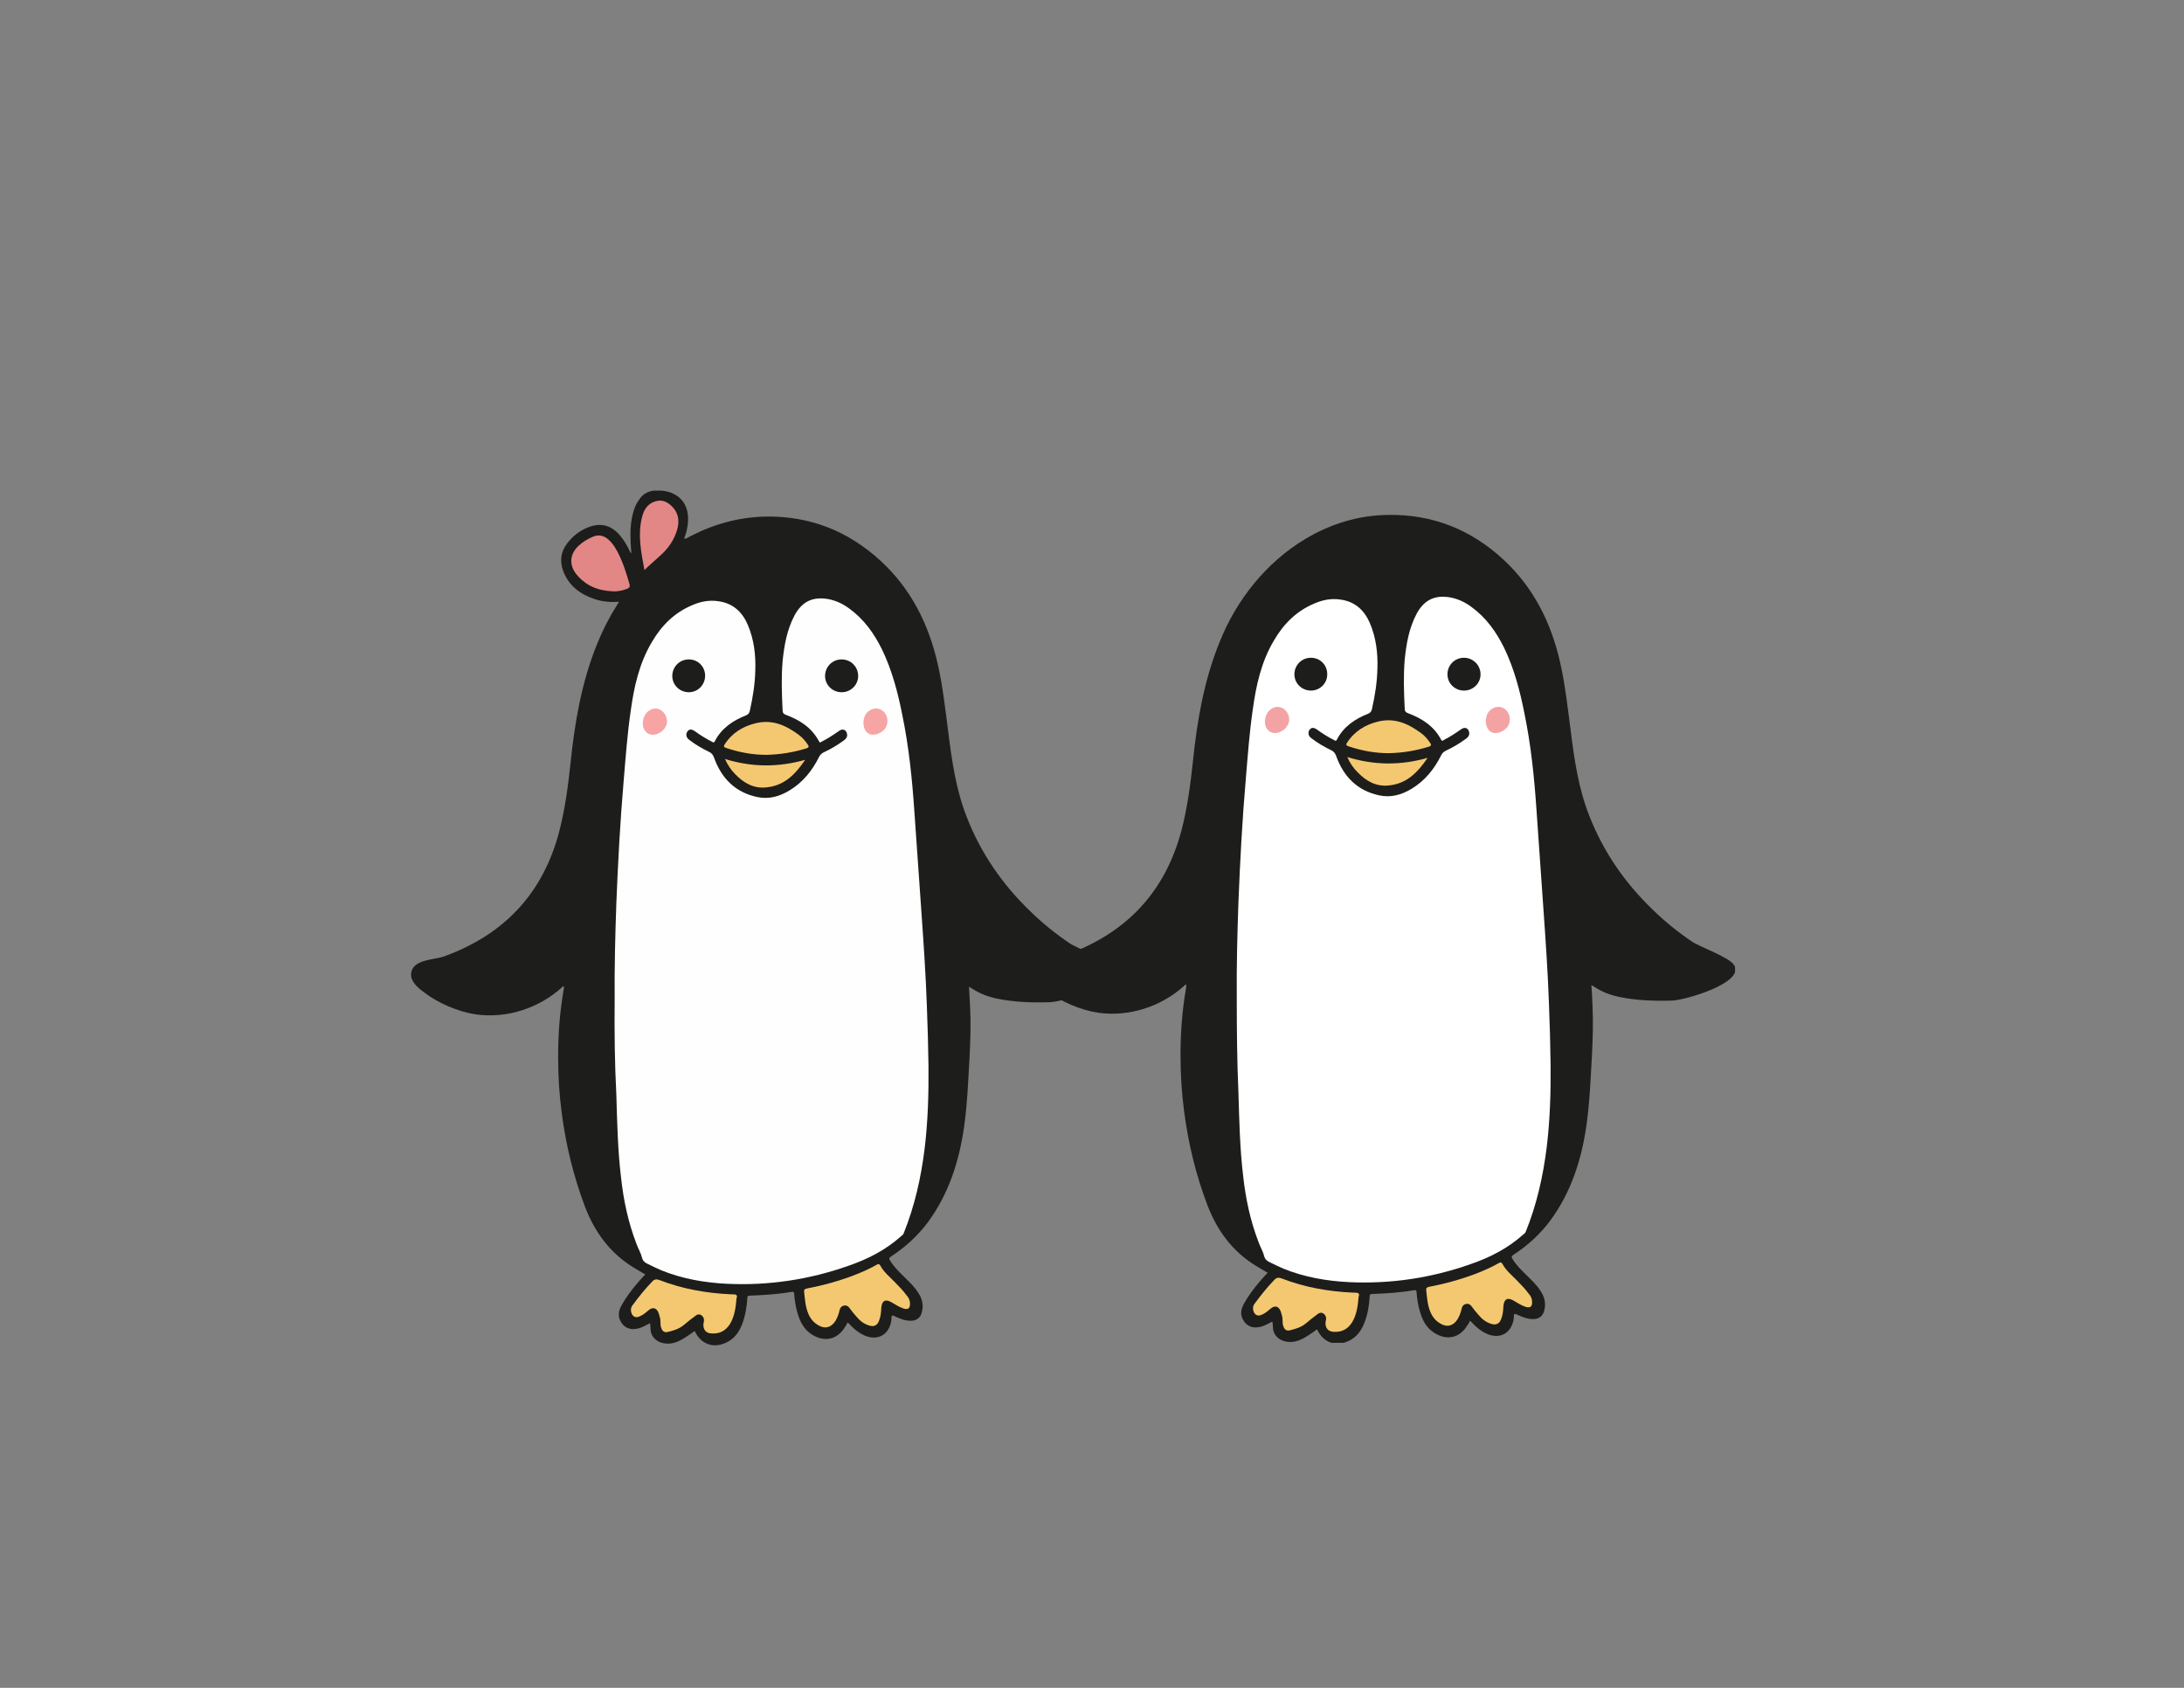 <?xml version="1.0" encoding="utf-8"?>
<!-- Generator: Adobe Illustrator 21.1.0, SVG Export Plug-In . SVG Version: 6.00 Build 0)  -->
<svg version="1.1" id="Capa_1" xmlns="http://www.w3.org/2000/svg" xmlns:xlink="http://www.w3.org/1999/xlink" x="0px" y="0px"
	 viewBox="0 0 792 612" style="enable-background:new 0 0 792 612;" xml:space="preserve">
<rect x="0" y="0" width="792" height="612" fill="#808080" stroke="none"/>
<style type="text/css">
	.st0{fill:#1D1D1B;}
	.st1{fill:#FEFEFE;}
	.st2{fill:#F4C871;}
	.st3{fill:#E28686;}
	.st4{fill:#F7A4A4;}
	.st5{clip-path:url(#SVGID_2_);fill:#1D1E1B;}
	.st6{fill:#FFFFFF;}
	.st7{fill:#1D1E1B;}
	.st8{fill:#F4C870;}
	.st9{fill:#F4A3A4;}
</style>
<g>
	<path class="st0" d="M237,177.9c1,0,2,0,2.9,0c6.7,0.6,10.4,5.3,9.5,12.2c-0.2,1.7-0.6,3.4-1.3,5.1c0.5,0.3,0.8,0,1.2-0.2
		c8.9-4.8,18.3-7.5,28.5-7.7c16.1-0.2,29.9,5.3,41.7,16.2c10.9,10.1,17.2,22.7,20.5,37c1.9,8.3,2.8,16.7,3.9,25.1
		c1.3,10.4,2.8,20.8,6.7,30.7c5.1,13.1,12.9,24.4,23.1,34.2c4.3,4.2,9,8,14,11.4c3.2,2.2,13.7,5.7,15.5,8.7
		c3.8,6.4-17.7,12.6-22.4,12.8c-6.6,0.2-13.2,0-19.7-1.4c-1.7-0.4-3.4-0.9-5-1.6c-1.6-0.7-3.1-1.6-4.7-2.6c0.1,2.5,0.3,4.9,0.4,7.3
		c0.3,6.1,0.1,12.1-0.2,18.2c-0.5,8.5-0.8,17-2,25.4c-1.8,12.5-5.6,24.3-13.2,34.6c-3.7,4.9-8.2,9-13.3,12.3
		c-0.7,0.5-0.8,0.8-0.3,1.5c1.3,2.2,3.2,4,5,5.8c1.8,1.8,3.7,3.5,5.1,5.7c1.5,2.2,2.1,4.6,1.4,7.2c-0.5,2-1.9,3.1-4,3.1
		c-2.2,0-4.1-0.8-6-1.7c-0.7-0.3-1-0.3-1,0.5c0,0.4-0.1,0.9-0.1,1.3c-0.9,5.1-5,7.3-9.8,5.2c-1.8-0.8-3.3-2-4.7-3.4
		c-0.4-0.4-0.8-0.9-1.3-1.3c-0.3,0.6-0.6,1.2-1,1.7c-2.8,4.6-7.5,5.6-12.1,2.6c-2.8-1.8-4.2-4.6-5.1-7.7c-0.7-2.3-1-4.6-1.2-6.9
		c0-0.5-0.1-0.9-0.8-0.8c-5.1,0.9-10.2,1.2-15.4,1.4c-0.7,0-0.8,0.3-0.8,0.9c-0.2,3.2-0.7,6.4-1.9,9.5c-1.1,2.8-2.7,5.1-5.5,6.5
		c-4.8,2.4-9.4,0.8-11.7-4.1c-0.9,0.7-1.8,1.3-2.7,1.9c-2.1,1.4-4.4,2.7-7,2.7c-3.2,0-6.4-1.9-6.3-5.8c0-0.5-0.1-1-0.2-1.6
		c-1.3,0.6-2.4,1.3-3.6,1.7c-3.4,1.1-6,0-7.3-2.9c-0.8-1.9-0.3-3.6,0.6-5.3c1.6-2.9,3.6-5.5,5.7-8c0.9-1.1,1.9-2.1,2.9-3.2
		c-1.5-0.9-3-1.7-4.4-2.6c-8.4-5.2-13.9-12.7-17.4-21.8c-4.2-11.1-7-22.5-8.5-34.2c-0.9-6.7-1.3-13.5-1.3-20.3
		c0-8.2,0.6-16.3,2-24.3c0.1-0.4,0.1-0.8,0.1-1.2c-0.4-0.2-0.5,0.1-0.7,0.3c-8.4,7.6-20,11.4-31.3,9.8c-6.2-0.9-13.7-4.1-18.6-7.9
		c-2.2-1.6-5.2-4-4.8-7.1c0.7-5,8.2-4.7,11.9-6c21.8-7.9,35.9-22.8,41.8-45.3c2.1-8.1,3.2-16.4,4.1-24.8c1.5-14.7,4-29.3,9.6-43.1
		c2-5,4.4-9.7,7.3-14.3c0.2-0.3,0.4-0.6,0.7-1.1c-3,0.2-5.9,0-8.6-0.9c-5.3-1.7-9.5-4.7-11.6-10.1c-1.4-3.6-1-7.1,1.4-10.2
		c2-2.6,4.5-4.6,7.6-5.8c4.5-1.8,8.3-0.8,11.5,2.9c1.6,1.9,2.8,4,3.8,6.2c0.1,0.1,0.1,0.3,0.3,0.3c-0.1-0.3,0.1-0.5,0-0.8
		c-0.3-3.9-0.5-7.8,0.2-11.7c0.5-2.6,1.2-5,2.8-7.1C233.1,179.2,234.8,178.2,237,177.9z"/>
	<path class="st1" d="M222.9,362.4c-0.1-11.6,0.2-23.1,0.6-34.6c0.6-15.1,1.4-30.1,2.7-45.1c0.7-8.3,1.3-16.6,2.5-24.8
		c1.2-8.8,3.1-17.4,7.7-25.1c3.5-6,8.2-10.7,14.7-13.4c3-1.3,6.1-1.9,9.4-1.4c5.3,0.7,8.7,3.9,10.7,8.6c2.2,5.2,2.9,10.8,2.7,16.4
		c-0.1,5-0.9,9.9-2,14.8c-0.2,0.8-0.6,1.3-1.4,1.6c-4.8,1.9-8.9,4.7-11.3,9.4c-0.3,0.5-0.5,0.5-0.9,0.2c-2.2-1.1-4.3-2.4-6.2-3.8
		c-1.3-0.9-2.1-0.9-2.8,0c-0.7,1-0.5,2.3,0.7,3.1c2.2,1.7,4.6,3.1,7.1,4.3c0.9,0.4,1.4,1,1.8,2c2.7,7.6,7.7,12.7,15.7,14.4
		c4.2,0.9,8.1-0.2,11.7-2.4c4.8-2.9,8.2-7.1,10.7-12.1c0.4-0.8,0.9-1.3,1.7-1.7c2.6-1.2,5.1-2.7,7.4-4.4c0.7-0.5,1.2-1.2,1.1-2.1
		c-0.2-1.6-1.5-2.3-2.9-1.3c-2,1.4-4.1,2.8-6.3,3.9c-0.3,0.2-0.6,0.6-1-0.1c-2.6-4.9-6.9-7.7-12-9.6c-0.9-0.3-1.2-0.8-1.2-1.7
		c-0.3-5.9-0.5-11.9,0-17.8c0.6-5.8,1.6-11.5,4.4-16.7c2.7-4.9,6.5-6.7,12-5.8c2.8,0.5,5.4,1.7,7.7,3.4c5.4,3.9,9.1,9.1,12,15
		c3.6,7.5,5.7,15.5,7.3,23.6c2.4,11.6,3.6,23.4,4.4,35.3c0.8,11.9,1.7,23.8,2.5,35.7c0.8,11.4,1.6,22.8,2,34.2
		c0.3,7.4,0.5,14.8,0.6,22.2c0.1,10-0.2,20-1.4,29.9c-1.3,10.5-3.6,20.8-7.6,30.7c-0.2,0.5-0.6,0.8-1,1.1c-5.6,5-12.1,8.3-19.1,10.7
		c-14.2,5-28.9,7.2-43.9,6.5c-8.2-0.4-16.3-1.8-23.9-4.9c-1.6-0.7-3.1-1.4-4.7-2.2c-1.1-0.5-1.9-1-2.3-2.4c-0.4-1.7-1.4-3.3-2-5
		c-3-7.8-4.7-15.8-5.6-24.1c-1.2-10-1.4-20.1-1.7-30.1C222.9,385.4,222.8,373.9,222.9,362.4z"/>
	<path class="st0" d="M227.1,453.2c-3.2-2.7-5.8-5.7-7.9-9.3c-3.3-5.6-5.5-11.8-7.4-18c-3.4-10.9-5.1-22.1-5.7-33.4
		c-0.7-13.9,0.5-27.6,3.4-41.2c0.4-2.1-0.4-3.3-2.1-3c-0.9,0.1-1.2,0.8-1.7,1.4c-4.5,6.2-10.3,10.8-17.7,12.9
		c-13.6,4-25.6,1-35.7-9.2c-0.1-0.1-0.2-0.3-0.4-0.5c2.7-0.6,5.3-1.1,7.8-1.9c24.2-7.9,39.9-23.9,46.8-48.5c2-7.1,2.8-14.3,3.6-21.6
		c1.1-10.2,1.9-20.4,4.3-30.3c2.9-12,7.6-23.3,15.1-33.2c9.5-12.6,21.8-21.3,37.3-24.8c18.5-4.2,34.9,0.2,49.1,12.7
		c10.4,9.3,16.7,21.1,20,34.5c1.8,7.1,2.7,14.4,3.6,21.6c1.3,10.1,2.3,20.3,5.3,30.1c4.4,14.2,11.9,26.6,22,37.5
		c8.9,9.6,19.3,17.3,31,23.2c0.2,0.1,0.3,0.2,0.6,0.4c-5.1,3.3-10.3,6.3-16.4,6.7c-6.3,0.5-12.5,0.6-18.7-0.7
		c-3.3-0.7-6.5-1.7-9.2-3.8c-1.9-1.5-3.3-3.3-4-5.7c-0.4-1.3-1.3-1.9-2.4-1.5c-1.1,0.3-1.6,1.3-1.3,2.6c1.9,9.3,1.9,18.7,1.4,28.1
		c-0.3,6.4-0.6,12.8-1,19.3c-0.7,11.8-2.6,23.3-7.8,34.1c-1.1,2.2-2.2,4.3-3.6,6.4c-0.1,0.2-0.3,0.4-0.6,0.5
		c0.4-1.5,0.8-3.1,1.2-4.6c2.3-9.1,3.4-18.4,4-27.8c0.5-8.5,0.5-17.1,0.3-25.7c-0.1-8.4-0.3-16.8-0.9-25.1c-0.5-7-1-14-1.6-21
		c-0.6-7.9-1.1-15.9-1.6-23.8c-0.7-12.3-1.3-24.7-2.9-36.9c-1.6-11.9-3.8-23.6-8.1-34.9c-2.4-6.3-5.6-12.3-10.6-17.1
		c-4.3-4.1-9.2-7.1-15.1-7.9c-6.1-0.9-10.8,1.4-14.1,6.5c-3.1,4.8-4.5,10.2-5.3,15.7c-0.9,6.6-0.7,13.3-0.3,20c0,0.7,0,1.1-0.9,1.1
		c-0.7,0-1.4,0.1-2,0.2c-0.8,0.2-0.9-0.1-0.8-0.8c1.1-5.2,1.7-10.5,1.6-15.8c0-5.3-0.7-10.5-2.7-15.5c-4.8-11.9-17-13.2-25-9.7
		c-5.8,2.5-10.2,6.7-13.9,11.7c-5.5,7.4-8.6,15.9-10.2,24.9c-1.5,8.2-2.1,16.6-2.9,24.9c-0.8,9.1-1.5,18.3-2,27.5
		c-0.4,7.5-0.8,14.9-1.1,22.4c-0.6,15.1-0.8,30.2-0.7,45.3c0.1,11.2,0.3,22.5,0.6,33.7c0.3,10,0.9,19.9,2.8,29.8
		c1.1,5.6,2.5,11.1,4.5,16.5C227.1,452.3,227.4,452.7,227.1,453.2z"/>
	<path class="st2" d="M330,472.8c0,1.6-0.7,2.1-2.2,1.7c-1.6-0.5-3-1.4-4.5-2.3c-2.2-1.3-3.5-0.6-3.7,2c-0.1,1.6-0.2,3.1-0.8,4.6
		c-0.6,1.8-1.9,2.4-3.7,1.8c-1.9-0.6-3.4-1.8-4.6-3.3c-0.9-1-1.7-2-2.5-3.1c-0.5-0.7-1.2-1-2-0.8c-0.8,0.2-1.3,0.7-1.5,1.5
		c-0.3,1.4-0.8,2.8-1.5,4c-1.6,2.5-3.8,3.1-6.3,1.6c-2.8-1.6-3.9-4.3-4.5-7.3c-0.3-1.6-0.4-3.2-0.6-4.7c-0.1-0.9,0.2-1.1,1-1.3
		c5.8-1.1,11.6-2.7,17.1-4.8c2.8-1.1,5.6-2.3,8.2-3.8c0.7-0.4,1-0.3,1.4,0.4c1.3,2.4,3.5,4.1,5.4,6.1c1.3,1.4,2.8,2.8,3.9,4.4
		C329.5,470.4,330,471.5,330,472.8z"/>
	<path class="st2" d="M267.1,470.7c-0.3,3.4-0.7,6.6-2.4,9.4c-1.6,2.5-3.8,3.6-6.7,3.4c-2.1-0.1-3.1-1.5-2.9-3.6
		c0.1-0.4,0.2-0.8,0.2-1.2c0-0.8-0.4-1.5-1.1-1.9c-0.7-0.4-1.4-0.2-2,0.3c-1.5,1.1-2.9,2.2-4.3,3.4c-1.7,1.4-3.8,2-5.9,2.5
		c-1.1,0.2-1.8-0.3-2.2-1.5c-0.5-1.2-0.1-2.6-0.5-3.8c-0.2-0.6-0.3-1.3-0.6-1.9c-0.7-1.6-2-1.9-3.4-0.8c-0.9,0.7-1.7,1.5-2.7,2
		c-1,0.5-2,1-3,0.1c-0.9-0.9-1.1-2.7-0.3-3.7c2.2-3,4.5-5.9,7.1-8.6c0.9-1,1.6-1.1,2.9-0.6c8.3,3.2,16.9,4.7,25.7,5.1
		c0.2,0,0.4,0,0.6,0C266.8,469.3,267.6,469.5,267.1,470.7z"/>
	<path class="st3" d="M222.2,214.4c-5.3-0.2-9.8-2-13.2-6.2c-2.7-3.4-2.4-7.3,0.8-10.3c1.5-1.4,3.2-2.4,5-3.2c2.2-1,4.1-0.6,5.9,1
		c1.5,1.3,2.5,3,3.4,4.7c1.9,3.7,3.1,7.6,4.2,11.5c0.3,1-0.4,1.5-1.2,1.7C225.5,214.2,223.9,214.5,222.2,214.4z"/>
	<path class="st2" d="M277.9,273.7c-5,0-9.8-0.9-14.6-2.5c-0.8-0.3-1-0.6-0.5-1.3c2.7-4.2,6.7-6.6,11.4-7.7
		c5.9-1.4,10.8,0.8,15.4,4.2c1.4,1,2.5,2.3,3.4,3.7c0.4,0.6,0.3,0.9-0.4,1.2C287.8,272.8,282.9,273.6,277.9,273.7z"/>
	<path class="st3" d="M233.7,206.7c-1.2-6.5-2.5-12.7-0.9-19.1c0.7-3,2.3-5.4,5.7-6c1.7-0.3,3.2,0.3,4.5,1.4c3,2.5,3.6,5.7,2.5,9.3
		c-1.1,3.6-3.2,6.6-6,9.1C237.7,203.1,235.7,204.7,233.7,206.7z"/>
	<path class="st2" d="M262.9,275.2c9.7,3,19.2,3.1,29.1,0.3c-3.6,5.3-7.6,9.4-14.1,10c-4.6,0.5-8.2-1.6-11.3-4.8
		C265.1,279.2,263.9,277.4,262.9,275.2z"/>
	<path class="st0" d="M249.8,251c-3.3,0-6-2.6-6-5.9c0-3.3,2.6-6,6-6c3.3,0,5.9,2.6,5.9,5.9C255.7,248.3,253.1,251,249.8,251z"/>
	<path class="st0" d="M311.2,245.1c0,3.3-2.7,5.9-6,5.9c-3.3,0-6-2.6-6-5.9c0-3.3,2.6-6,6-6C308.6,239.1,311.2,241.8,311.2,245.1z"
		/>
	<path class="st4" d="M241.9,261.5c0,2.5-2.5,4.9-5.2,4.9c-2.1,0-3.6-1.7-3.6-4.1c0-3,2-5.3,4.6-5.4
		C239.9,256.9,241.8,259,241.9,261.5z"/>
	<path class="st4" d="M313.1,261.9c0.1-1.1,0.3-2.5,1.4-3.6c1.8-1.8,4.4-1.9,6-0.2c1.8,1.9,1.8,4.9-0.1,6.7c-1,0.9-2.2,1.5-3.5,1.6
		C314.7,266.6,313.1,264.9,313.1,261.9z"/>
	<g>
		<g>
			<defs>
				<rect id="SVGID_1_" x="374.6" y="186.6" width="254.6" height="300.3"/>
			</defs>
			<clipPath id="SVGID_2_">
				<use xlink:href="#SVGID_1_"  style="overflow:visible;"/>
			</clipPath>
			<path class="st5" d="M473.4,195.4c9-5.4,19.2-8.6,30.1-8.7c16.1-0.2,29.9,5.3,41.7,16.2c10.9,10.1,17.2,22.7,20.5,37
				c1.9,8.3,2.8,16.7,3.9,25.1c1.3,10.4,2.8,20.8,6.7,30.7c5.1,13.1,12.9,24.4,23.1,34.2c4.3,4.2,9,8,14,11.4
				c3.2,2.2,13.7,5.7,15.5,8.7c3.8,6.4-17.7,12.6-22.4,12.8c-6.6,0.2-13.2,0-19.7-1.4c-1.7-0.4-3.4-0.9-5-1.6
				c-1.6-0.7-3.1-1.6-4.7-2.6c0.2,2.5,0.3,4.9,0.4,7.3c0.3,6.1,0.1,12.1-0.2,18.2c-0.5,8.5-0.8,17-2,25.4
				c-1.8,12.5-5.6,24.3-13.2,34.6c-3.7,4.9-8.2,9-13.3,12.3c-0.7,0.5-0.8,0.8-0.3,1.5c1.3,2.2,3.2,4,5,5.8c1.8,1.8,3.7,3.5,5.1,5.7
				c1.5,2.2,2.1,4.6,1.4,7.2c-0.5,2-1.9,3.1-4,3.1c-2.2,0-4.1-0.8-6-1.7c-0.7-0.3-1-0.3-1,0.5c0,0.4-0.1,0.9-0.1,1.3
				c-0.9,5.1-5,7.3-9.8,5.2c-1.8-0.8-3.3-2-4.7-3.4c-0.4-0.4-0.8-0.9-1.3-1.3c-0.3,0.6-0.6,1.2-1,1.7c-2.8,4.6-7.5,5.6-12.1,2.6
				c-2.8-1.8-4.2-4.6-5.1-7.7c-0.7-2.3-1-4.6-1.2-6.9c0-0.5-0.1-0.9-0.8-0.8c-5.1,0.9-10.2,1.2-15.4,1.4c-0.7,0-0.8,0.3-0.8,0.9
				c-0.2,3.2-0.7,6.4-1.9,9.5c-1.1,2.8-2.7,5.1-5.5,6.5c-4.8,2.4-9.4,0.8-11.7-4.1c-0.9,0.7-1.8,1.3-2.7,1.9c-2.1,1.4-4.4,2.7-7,2.7
				c-3.2,0-6.4-1.9-6.3-5.8c0-0.5-0.1-1-0.2-1.6c-1.3,0.6-2.4,1.3-3.6,1.7c-3.4,1.1-6,0-7.3-2.9c-0.8-1.9-0.3-3.6,0.6-5.3
				c1.6-2.9,3.6-5.5,5.7-8c0.9-1.1,1.9-2.1,2.9-3.2c-1.5-0.9-3-1.7-4.4-2.6c-8.4-5.2-13.9-12.7-17.4-21.8c-4.2-11-7-22.5-8.5-34.2
				c-0.9-6.7-1.3-13.5-1.3-20.3c0-8.2,0.6-16.3,2-24.3c0.1-0.4,0.1-0.8,0.1-1.2c-0.4-0.2-0.5,0.1-0.7,0.3c-8.4,7.6-20,11.4-31.3,9.8
				c-6.2-0.9-13.7-4.1-18.6-7.9c-2.2-1.6-5.2-4-4.8-7.1c0.7-5,8.2-4.7,11.9-6c21.8-7.9,35.9-22.8,41.8-45.3
				c2.1-8.1,3.2-16.4,4.1-24.8c1.5-14.7,4-29.3,9.6-43.1C448.3,217.5,459.3,203.8,473.4,195.4L473.4,195.4z"/>
		</g>
		<path class="st6" d="M448.5,361.8c-0.1-11.6,0.2-23.1,0.6-34.6c0.6-15.1,1.4-30.1,2.7-45.1c0.7-8.3,1.3-16.6,2.5-24.8
			c1.2-8.8,3.1-17.4,7.7-25.1c3.5-6,8.2-10.7,14.7-13.4c3-1.3,6.1-1.9,9.4-1.4c5.3,0.7,8.7,3.9,10.7,8.6c2.2,5.2,2.9,10.8,2.7,16.4
			c-0.1,5-0.9,9.9-2,14.8c-0.2,0.8-0.6,1.3-1.4,1.6c-4.8,1.9-8.9,4.7-11.3,9.4c-0.3,0.5-0.5,0.5-0.9,0.2c-2.2-1.1-4.3-2.4-6.2-3.8
			c-1.3-0.9-2.1-0.9-2.8,0c-0.7,1-0.5,2.3,0.7,3.1c2.2,1.7,4.6,3.1,7.1,4.3c0.9,0.4,1.4,1,1.8,2c2.7,7.6,7.7,12.7,15.7,14.4
			c4.2,0.9,8.1-0.2,11.7-2.4c4.8-2.9,8.2-7.1,10.7-12.1c0.4-0.8,0.9-1.3,1.7-1.7c2.6-1.2,5.1-2.7,7.4-4.4c0.7-0.5,1.2-1.2,1.1-2.1
			c-0.2-1.6-1.5-2.3-2.9-1.3c-2,1.4-4.1,2.8-6.3,3.9c-0.3,0.2-0.6,0.6-1-0.1c-2.6-4.9-6.9-7.7-12-9.6c-0.9-0.3-1.2-0.8-1.2-1.7
			c-0.3-5.9-0.5-11.9,0-17.8c0.6-5.8,1.6-11.5,4.4-16.7c2.7-4.9,6.5-6.7,12-5.8c2.8,0.5,5.4,1.7,7.7,3.4c5.4,3.9,9.1,9.1,12,15
			c3.6,7.5,5.7,15.5,7.3,23.6c2.4,11.6,3.6,23.4,4.4,35.3c0.8,11.9,1.7,23.8,2.5,35.7c0.8,11.4,1.6,22.8,2,34.2
			c0.3,7.4,0.5,14.8,0.6,22.2c0.1,10-0.2,20-1.4,29.9c-1.3,10.5-3.6,20.8-7.6,30.7c-0.2,0.5-0.6,0.8-1,1.1
			c-5.6,5-12.1,8.3-19.1,10.7c-14.2,5-28.9,7.2-43.9,6.5c-8.2-0.4-16.3-1.8-23.9-4.9c-1.6-0.7-3.1-1.4-4.7-2.2
			c-1.1-0.5-1.9-1-2.3-2.4c-0.4-1.7-1.4-3.3-2-5c-3-7.8-4.7-15.8-5.6-24.1c-1.2-10-1.4-20.1-1.7-30.1
			C448.6,384.8,448.5,373.3,448.5,361.8L448.5,361.8z"/>
		<path class="st7" d="M452.8,452.6c-3.2-2.7-5.8-5.7-7.9-9.3c-3.3-5.6-5.5-11.8-7.4-18c-3.4-10.9-5.1-22.1-5.7-33.4
			c-0.7-13.9,0.5-27.6,3.4-41.2c0.4-2.1-0.4-3.3-2.1-3c-0.9,0.1-1.2,0.8-1.7,1.4c-4.5,6.2-10.3,10.8-17.7,12.9
			c-13.6,4-25.6,1-35.7-9.2c-0.1-0.1-0.2-0.3-0.4-0.5c2.7-0.6,5.3-1.1,7.8-1.9c24.2-7.9,39.9-23.9,46.8-48.5
			c2-7.1,2.8-14.3,3.6-21.6c1.1-10.2,1.9-20.4,4.3-30.3c2.9-12,7.6-23.3,15.1-33.2c9.5-12.6,21.8-21.3,37.3-24.8
			c18.5-4.2,34.9,0.2,49.1,12.7c10.4,9.3,16.7,21.1,20,34.5c1.8,7.1,2.7,14.4,3.6,21.6c1.3,10.1,2.3,20.3,5.3,30.1
			c4.4,14.2,11.9,26.6,22,37.5c8.9,9.6,19.3,17.3,31,23.2c0.2,0.1,0.3,0.2,0.6,0.4c-5.1,3.3-10.3,6.3-16.4,6.7
			c-6.3,0.5-12.5,0.6-18.7-0.7c-3.3-0.7-6.5-1.7-9.2-3.8c-1.9-1.5-3.3-3.3-4-5.7c-0.4-1.3-1.3-1.9-2.4-1.5c-1.1,0.3-1.6,1.3-1.3,2.6
			c1.9,9.3,1.9,18.7,1.4,28.1c-0.3,6.4-0.7,12.8-1,19.3c-0.7,11.8-2.6,23.3-7.8,34.1c-1.1,2.2-2.2,4.3-3.6,6.4
			c-0.1,0.2-0.3,0.4-0.6,0.5c0.4-1.5,0.8-3.1,1.2-4.6c2.3-9.1,3.4-18.4,4-27.8c0.5-8.5,0.5-17.1,0.3-25.7
			c-0.1-8.4-0.3-16.8-0.9-25.1c-0.5-7-1-14-1.6-21c-0.6-7.9-1.1-15.9-1.6-23.8c-0.6-12.3-1.3-24.7-2.9-36.9
			c-1.6-11.9-3.8-23.6-8.1-34.9c-2.4-6.3-5.6-12.3-10.6-17.1c-4.3-4.1-9.2-7.1-15.1-7.9c-6.1-0.9-10.8,1.4-14.1,6.5
			c-3.1,4.8-4.5,10.2-5.3,15.7c-0.9,6.6-0.7,13.3-0.3,20c0,0.7,0,1.1-0.9,1.1c-0.7,0-1.4,0.1-2,0.2c-0.8,0.2-0.9-0.1-0.8-0.8
			c1.1-5.2,1.7-10.5,1.6-15.8c0-5.3-0.7-10.5-2.7-15.5c-4.8-11.9-17-13.2-25-9.7c-5.8,2.5-10.2,6.7-13.9,11.7
			c-5.5,7.4-8.6,15.9-10.2,24.9c-1.5,8.2-2.1,16.6-2.9,24.9c-0.8,9.1-1.5,18.3-2,27.5c-0.4,7.5-0.8,14.9-1.1,22.4
			c-0.6,15.1-0.8,30.2-0.7,45.3c0.1,11.2,0.3,22.5,0.6,33.7c0.3,10,0.9,19.9,2.8,29.8c1.1,5.6,2.5,11.1,4.5,16.5
			C452.7,451.7,453,452,452.8,452.6L452.8,452.6z"/>
		<path class="st8" d="M555.6,472.2c0,1.6-0.7,2.1-2.2,1.7c-1.6-0.5-3-1.4-4.5-2.3c-2.2-1.3-3.5-0.6-3.7,2c-0.1,1.6-0.2,3.1-0.8,4.6
			c-0.6,1.8-1.9,2.4-3.7,1.8c-1.9-0.6-3.4-1.8-4.6-3.3c-0.9-1-1.7-2-2.5-3.1c-0.5-0.7-1.2-1-2-0.8c-0.8,0.2-1.3,0.7-1.5,1.5
			c-0.3,1.4-0.8,2.8-1.5,4c-1.6,2.5-3.8,3.1-6.3,1.6c-2.8-1.6-3.9-4.3-4.5-7.3c-0.3-1.6-0.4-3.2-0.6-4.7c-0.1-0.9,0.2-1.1,1-1.3
			c5.8-1.1,11.6-2.7,17.1-4.8c2.8-1.1,5.6-2.3,8.2-3.8c0.7-0.4,1-0.3,1.4,0.4c1.3,2.4,3.5,4.1,5.4,6.1c1.3,1.4,2.8,2.8,3.9,4.4
			C555.1,469.8,555.6,470.9,555.6,472.2L555.6,472.2z"/>
		<path class="st8" d="M492.7,470.1c-0.3,3.4-0.7,6.6-2.4,9.4c-1.6,2.5-3.8,3.6-6.7,3.4c-2.1-0.1-3.1-1.5-2.9-3.6
			c0.1-0.4,0.2-0.8,0.2-1.2c0-0.8-0.4-1.5-1.1-1.9c-0.7-0.4-1.4-0.2-2,0.3c-1.5,1.1-2.9,2.2-4.3,3.4c-1.7,1.4-3.8,2-5.9,2.5
			c-1.1,0.2-1.8-0.3-2.2-1.5c-0.5-1.2-0.1-2.6-0.5-3.8c-0.2-0.6-0.3-1.3-0.6-1.9c-0.7-1.6-2-1.9-3.4-0.8c-0.9,0.7-1.7,1.5-2.7,2
			c-1,0.5-2,1-3,0.1c-0.9-0.9-1.1-2.7-0.3-3.7c2.2-3,4.5-5.9,7.1-8.6c0.9-1,1.6-1.1,2.9-0.6c8.3,3.2,16.9,4.7,25.7,5.1
			c0.2,0,0.4,0,0.6,0C492.4,468.7,493.2,468.9,492.7,470.1L492.7,470.1z"/>
		<path class="st8" d="M503.6,273.1c-5,0-9.8-0.9-14.6-2.5c-0.8-0.3-1-0.6-0.5-1.3c2.7-4.2,6.7-6.6,11.4-7.7
			c5.9-1.4,10.8,0.8,15.4,4.2c1.4,1,2.5,2.3,3.4,3.7c0.4,0.6,0.3,0.9-0.4,1.2C513.5,272.2,508.6,273,503.6,273.1L503.6,273.1z"/>
		<path class="st8" d="M488.6,274.5c9.7,3,19.2,3.1,29.1,0.3c-3.6,5.3-7.6,9.4-14.1,10c-4.6,0.5-8.2-1.6-11.3-4.8
			C490.8,278.5,489.5,276.7,488.6,274.5L488.6,274.5z"/>
		<path class="st7" d="M475.4,250.4c-3.3,0-6-2.6-6-5.9c0-3.3,2.6-6,6-6c3.3,0,5.9,2.6,5.9,5.9C481.4,247.7,478.7,250.4,475.4,250.4
			L475.4,250.4z"/>
		<path class="st7" d="M536.9,244.5c0,3.3-2.7,5.9-6,5.9c-3.3,0-6-2.6-6-5.9c0-3.3,2.6-6,6-6C534.2,238.5,536.9,241.2,536.9,244.5
			L536.9,244.5z"/>
		<path class="st9" d="M467.5,260.9c0,2.5-2.5,4.9-5.2,4.9c-2.1,0-3.6-1.8-3.6-4.1c0-3,2-5.3,4.6-5.4
			C465.6,256.3,467.5,258.4,467.5,260.9L467.5,260.9z"/>
		<path class="st9" d="M538.8,261.3c0.1-1.1,0.3-2.5,1.4-3.6c1.8-1.8,4.4-1.9,6-0.2c1.8,1.9,1.8,4.9-0.1,6.7c-1,0.9-2.2,1.5-3.5,1.6
			C540.4,266,538.8,264.2,538.8,261.3L538.8,261.3z"/>
	</g>
</g>
</svg>
